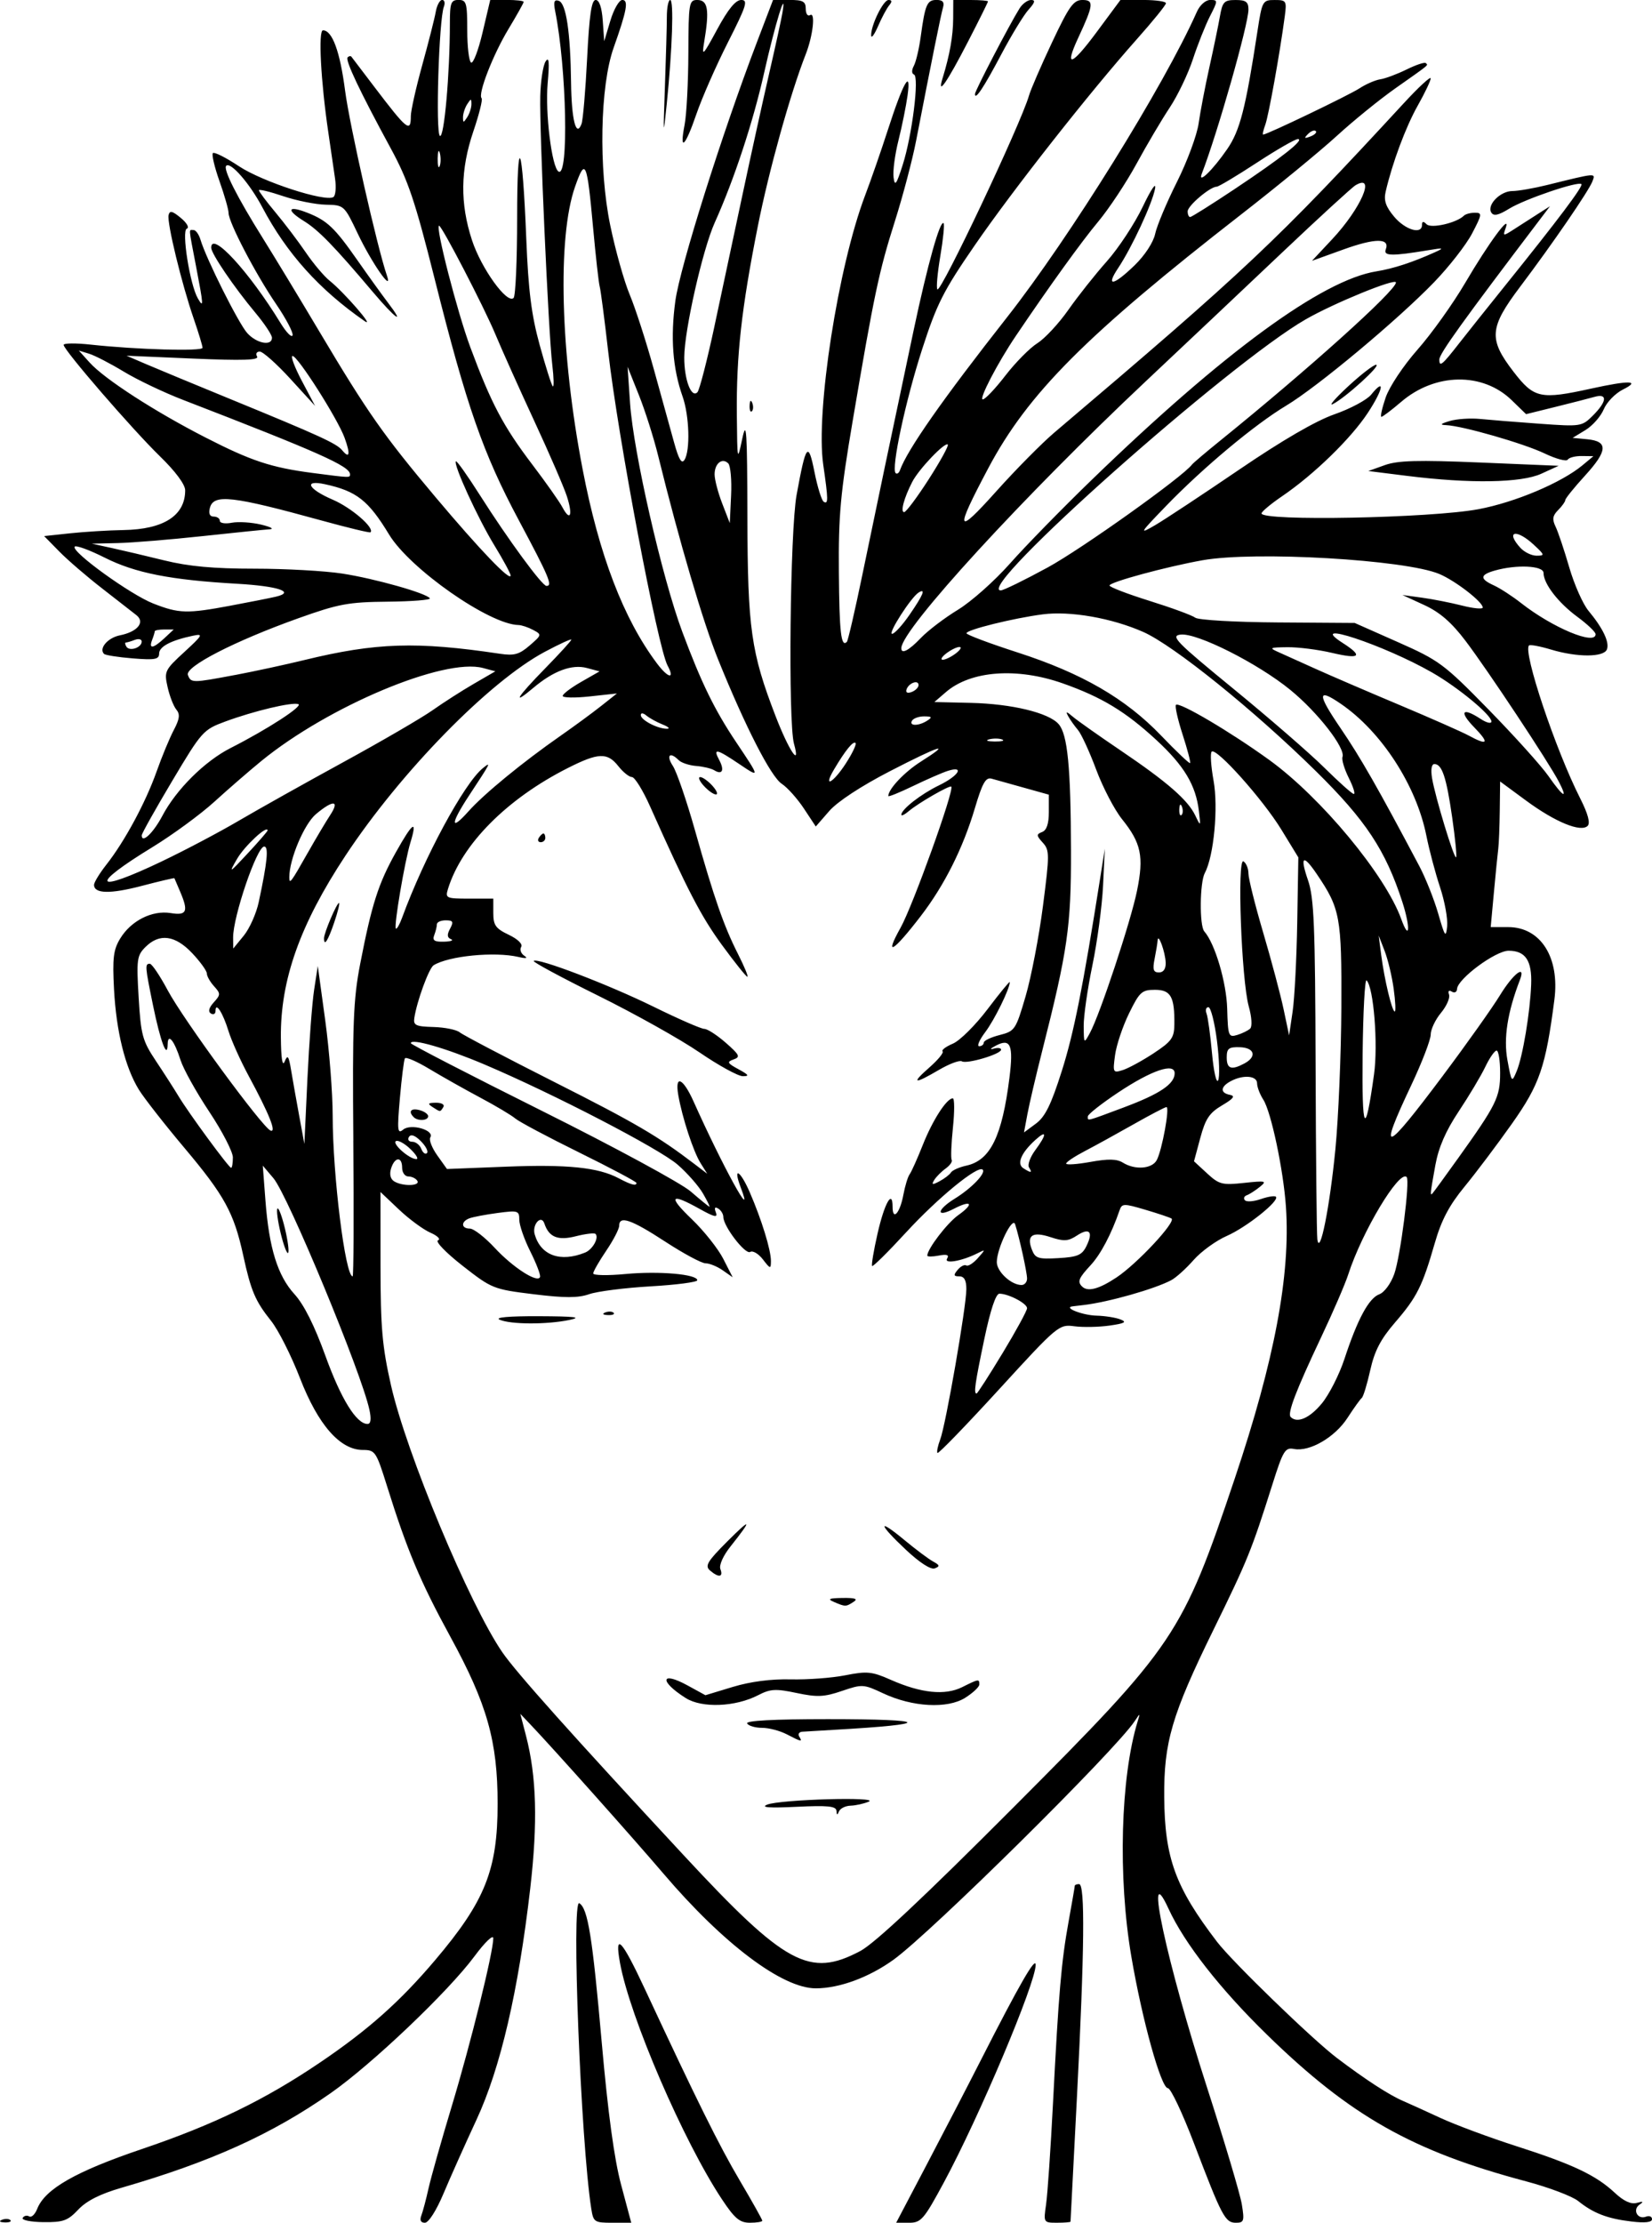 <?xml version="1.0" encoding="UTF-8" standalone="no"?>
<!-- Created with Inkscape (http://www.inkscape.org/) -->

<svg
   width="100.715mm"
   height="135.467mm"
   viewBox="0 0 100.715 135.467"
   version="1.1"
   id="svg945"
   xml:space="preserve"
   inkscape:version="1.2 (dc2aedaf03, 2022-05-15)"
   sodipodi:docname="Spiked hair.svg"
   xmlns:inkscape="http://www.inkscape.org/namespaces/inkscape"
   xmlns:sodipodi="http://sodipodi.sourceforge.net/DTD/sodipodi-0.dtd"
   xmlns="http://www.w3.org/2000/svg"
   xmlns:svg="http://www.w3.org/2000/svg"
   xmlns:rdf="http://www.w3.org/1999/02/22-rdf-syntax-ns#"
   xmlns:cc="http://creativecommons.org/ns#"
   xmlns:dc="http://purl.org/dc/elements/1.1/"><title
     id="title967">Spiked hair</title><sodipodi:namedview
     id="namedview947"
     pagecolor="#ffffff"
     bordercolor="#666666"
     borderopacity="1.0"
     inkscape:showpageshadow="2"
     inkscape:pageopacity="0.0"
     inkscape:pagecheckerboard="0"
     inkscape:deskcolor="#d1d1d1"
     inkscape:document-units="mm"
     showgrid="false"
     inkscape:zoom="0.58885382"
     inkscape:cx="236.9009"
     inkscape:cy="371.90894"
     inkscape:window-width="1536"
     inkscape:window-height="793"
     inkscape:window-x="-8"
     inkscape:window-y="-8"
     inkscape:window-maximized="1"
     inkscape:current-layer="layer1" /><defs
     id="defs942" /><g
     inkscape:label="Lager 1"
     inkscape:groupmode="layer"
     id="layer1"
     transform="translate(-42.485,-50.438)"><path
       style="fill:#000000;stroke-width:0.265"
       d="m 42.609,185.724 c 0.191,-0.076 0.419,-0.067 0.507,0.021 0.088,0.088 -0.068,0.15 -0.347,0.139 -0.308,-0.013 -0.371,-0.075 -0.16,-0.16 z m 1.26,-0.116 c 0.082,-0.133 0.26,-0.173 0.396,-0.089 0.136,0.084 0.355,-0.123 0.487,-0.459 0.475,-1.211 2.343,-2.278 6.374,-3.644 4.4,-1.49 7.52,-3.007 10.893,-5.293 2.933,-1.988 4.855,-3.699 6.997,-6.227 3.044,-3.593 3.807,-5.5 3.807,-9.524 0,-3.815 -0.641,-6.08 -2.878,-10.175 -1.839,-3.365 -2.64,-5.269 -3.871,-9.207 -0.653,-2.087 -0.717,-2.183 -1.464,-2.183 -1.393,0 -2.734,-1.531 -3.838,-4.381 -0.531,-1.37 -1.323,-2.939 -1.761,-3.487 -0.966,-1.209 -1.227,-1.822 -1.702,-4.008 -0.559,-2.569 -1.14,-3.632 -3.566,-6.515 -1.226,-1.456 -2.483,-3.064 -2.795,-3.572 -0.836,-1.363 -1.375,-3.541 -1.512,-6.111 -0.101,-1.905 -0.04,-2.41 0.377,-3.096 0.661,-1.087 1.946,-1.734 3.076,-1.551 0.992,0.161 1.1,-0.092 0.567,-1.332 -0.175,-0.407 -0.327,-0.763 -0.338,-0.791 -0.011,-0.028 -0.903,0.181 -1.983,0.464 -1.926,0.506 -2.917,0.485 -2.917,-0.062 0,-0.151 0.341,-0.709 0.758,-1.239 1.11,-1.411 2.386,-3.777 3.054,-5.662 0.322,-0.909 0.794,-2.048 1.049,-2.531 0.358,-0.679 0.394,-0.963 0.156,-1.249 -0.169,-0.204 -0.409,-0.819 -0.532,-1.368 -0.216,-0.959 -0.177,-1.042 1.018,-2.14 1.13,-1.039 1.178,-1.129 0.527,-0.993 -1.341,0.282 -2.062,0.662 -2.062,1.086 0,0.357 -0.256,0.404 -1.607,0.295 -0.884,-0.071 -1.673,-0.194 -1.752,-0.274 -0.331,-0.331 0.227,-0.983 0.967,-1.131 1.074,-0.215 1.551,-0.796 1.009,-1.228 -0.222,-0.177 -1.163,-0.91 -2.09,-1.629 -0.927,-0.718 -2.102,-1.73 -2.611,-2.249 l -0.926,-0.943 1.587,-0.17 c 0.873,-0.093 2.338,-0.183 3.254,-0.198 2.451,-0.042 3.757,-0.884 3.757,-2.422 0,-0.353 -0.592,-1.152 -1.534,-2.068 -1.695,-1.649 -5.875,-6.483 -5.875,-6.794 0,-0.109 0.744,-0.116 1.654,-0.017 2.811,0.306 6.813,0.42 6.813,0.193 0,-0.118 -0.243,-0.918 -0.539,-1.778 -0.734,-2.127 -1.636,-5.842 -1.531,-6.305 0.068,-0.298 0.225,-0.263 0.747,0.17 0.372,0.308 0.531,0.594 0.364,0.653 -0.333,0.118 0.19,3.419 0.673,4.25 0.361,0.62 0.352,0.457 -0.111,-1.961 -0.47,-2.455 -0.453,-2.206 -0.15,-2.206 0.136,0 0.327,0.268 0.424,0.595 0.347,1.165 2.321,5.103 2.851,5.689 0.572,0.632 1.505,0.807 1.505,0.282 0,-0.173 -0.454,-0.857 -1.009,-1.521 -1.31,-1.569 -2.696,-3.608 -2.696,-3.967 0,-1.054 2.305,1.45 4.228,4.592 0.35,0.571 0.679,0.908 0.733,0.747 0.053,-0.16 -0.401,-1.021 -1.009,-1.912 -1.254,-1.837 -2.891,-4.976 -2.893,-5.545 -5.29e-4,-0.209 -0.25,-1.081 -0.554,-1.938 -0.304,-0.857 -0.485,-1.627 -0.401,-1.711 0.084,-0.084 0.802,0.279 1.596,0.806 1.411,0.937 5.245,2.186 5.75,1.874 0.133,-0.082 0.179,-0.586 0.102,-1.12 -0.077,-0.534 -0.262,-1.804 -0.412,-2.823 -0.459,-3.115 -0.622,-6.218 -0.326,-6.218 0.566,0 1.038,1.285 1.348,3.67 0.273,2.102 1.963,9.573 2.552,11.279 0.382,1.108 -0.933,-0.782 -1.773,-2.547 -0.83,-1.746 -0.839,-1.753 -1.957,-1.776 -0.618,-0.012 -1.787,-0.247 -2.599,-0.521 -0.812,-0.274 -1.476,-0.435 -1.476,-0.358 0,0.077 0.454,0.684 1.009,1.348 0.555,0.664 1.388,1.764 1.851,2.444 0.463,0.68 1.116,1.454 1.45,1.72 0.869,0.691 2.814,2.933 2.136,2.463 -2.765,-1.918 -4.751,-4.126 -6.235,-6.932 -0.769,-1.454 -1.94,-2.8 -2.205,-2.534 -0.201,0.201 0.66,1.902 2.251,4.443 0.683,1.091 2.235,3.651 3.447,5.689 2.922,4.909 3.906,6.311 7.066,10.065 2.7,3.209 4.576,5.165 4.576,4.772 0,-0.119 -0.446,-0.946 -0.992,-1.838 -1.006,-1.645 -2.518,-4.947 -2.344,-5.121 0.052,-0.052 0.717,0.885 1.477,2.083 1.694,2.668 3.774,5.504 4.042,5.511 0.397,0.011 0.164,-0.543 -1.685,-4.004 -2.183,-4.085 -3.177,-6.935 -5.131,-14.714 -1.188,-4.731 -1.613,-5.994 -2.669,-7.937 -1.896,-3.489 -2.799,-5.395 -2.635,-5.559 0.081,-0.081 0.185,-0.098 0.232,-0.037 0.046,0.061 0.671,0.883 1.389,1.827 2.015,2.651 2.231,2.823 2.232,1.789 2.65e-4,-0.327 0.314,-1.726 0.696,-3.109 0.382,-1.382 0.753,-2.841 0.823,-3.241 0.07,-0.4 0.246,-0.728 0.391,-0.728 0.145,0 0.192,0.185 0.105,0.41 -0.303,0.79 -0.516,7.706 -0.242,7.876 0.259,0.16 0.608,-3.784 0.608,-6.872 0,-1.238 0.066,-1.414 0.529,-1.414 0.478,0 0.529,0.176 0.529,1.836 0,1.01 0.105,1.902 0.234,1.981 0.129,0.08 0.444,-0.747 0.701,-1.836 l 0.467,-1.981 h 1.019 c 0.56,0 1.019,0.054 1.019,0.119 0,0.065 -0.417,0.81 -0.926,1.654 -0.949,1.573 -1.881,3.975 -1.638,4.219 0.075,0.075 -0.151,0.981 -0.502,2.014 -0.795,2.336 -0.82,4.395 -0.083,6.641 0.565,1.722 2.143,3.91 2.535,3.517 0.119,-0.119 0.216,-2.296 0.216,-4.837 0,-5.422 0.32,-4.718 0.557,1.226 0.126,3.166 0.313,4.644 0.818,6.482 0.36,1.31 0.719,2.441 0.797,2.514 0.079,0.073 0.065,-0.523 -0.031,-1.323 -0.233,-1.953 -0.784,-14.256 -0.732,-16.357 0.023,-0.92 0.169,-1.873 0.324,-2.117 0.209,-0.328 0.243,0.022 0.127,1.344 -0.157,1.797 0.253,5.109 0.663,5.363 0.632,0.391 0.495,-6.278 -0.201,-9.756 -0.118,-0.588 -0.066,-0.743 0.216,-0.649 0.448,0.148 0.711,1.899 0.749,4.975 0.027,2.269 0.309,3.387 0.637,2.531 0.089,-0.233 0.243,-2.029 0.342,-3.991 0.133,-2.648 0.267,-3.567 0.521,-3.567 0.219,0 0.374,0.451 0.432,1.257 l 0.089,1.257 0.377,-1.257 c 0.207,-0.691 0.533,-1.257 0.724,-1.257 0.397,0 0.285,0.624 -0.526,2.91 -0.828,2.335 -0.925,7.35 -0.208,10.82 0.312,1.513 0.847,3.418 1.189,4.233 0.342,0.816 1,2.852 1.464,4.526 0.464,1.673 1.021,3.689 1.239,4.479 0.289,1.046 0.462,1.334 0.636,1.058 0.359,-0.568 0.295,-2.689 -0.116,-3.856 -0.605,-1.715 -0.747,-3.597 -0.441,-5.834 0.282,-2.063 2.85,-10.204 4.967,-15.749 l 0.988,-2.588 h 0.997 c 0.83,0 0.997,0.091 0.997,0.545 0,0.302 0.12,0.471 0.269,0.378 0.335,-0.207 0.168,1.27 -0.269,2.384 -0.941,2.398 -2.247,7.084 -2.923,10.488 -0.993,4.996 -1.313,7.872 -1.279,11.473 0.027,2.864 0.032,2.888 0.329,1.484 0.258,-1.223 0.303,-0.545 0.315,4.763 0.015,6.805 0.22,8.246 1.719,12.135 0.804,2.086 1.543,3.194 1.122,1.683 -0.363,-1.302 -0.241,-12.98 0.159,-15.17 0.568,-3.115 0.711,-3.296 1.092,-1.383 0.182,0.913 0.434,1.724 0.56,1.802 0.285,0.176 0.281,-0.117 -0.029,-2.262 -0.468,-3.24 0.905,-12.067 2.554,-16.41 0.36,-0.948 0.983,-2.74 1.384,-3.984 0.943,-2.92 1.437,-3.784 1.203,-2.105 -0.091,0.655 -0.341,1.888 -0.555,2.741 -0.214,0.853 -0.348,1.865 -0.298,2.249 0.076,0.578 0.172,0.448 0.557,-0.757 0.576,-1.8 1.023,-5.39 0.686,-5.511 -0.144,-0.052 -0.147,-0.267 -0.006,-0.529 0.13,-0.243 0.318,-1.037 0.417,-1.765 0.27,-1.977 0.387,-2.249 0.966,-2.249 0.379,0 0.491,0.131 0.394,0.463 -0.127,0.434 -0.688,3.215 -1.643,8.136 -0.226,1.164 -0.808,3.367 -1.293,4.895 -0.966,3.04 -1.269,4.473 -2.572,12.171 -0.747,4.41 -0.869,5.747 -0.841,9.205 0.029,3.689 0.135,4.606 0.488,4.252 0.069,-0.069 0.493,-1.904 0.943,-4.079 0.859,-4.154 1.775,-8.52 3.141,-14.971 0.836,-3.949 1.601,-6.677 1.813,-6.465 0.065,0.065 -0.025,0.967 -0.2,2.005 -0.175,1.038 -0.256,1.949 -0.179,2.026 0.219,0.219 5.094,-10.093 5.587,-11.815 0.104,-0.364 0.736,-1.822 1.405,-3.241 1.04,-2.206 1.308,-2.58 1.85,-2.58 0.716,0 0.683,0.291 -0.255,2.306 -0.869,1.866 -0.416,1.728 1.118,-0.342 l 1.455,-1.964 1.389,-5.52e-4 c 0.764,-3.04e-4 1.388,0.089 1.387,0.198 -10e-4,0.109 -0.795,1.09 -1.765,2.18 -2.876,3.233 -7.548,9.171 -9.89,12.571 -1.915,2.779 -2.315,3.57 -3.213,6.348 -1.015,3.14 -1.899,7.279 -1.611,7.54 0.082,0.074 0.199,-0.002 0.259,-0.17 0.453,-1.261 2.6,-4.327 6.549,-9.352 3.797,-4.832 9.562,-14.107 11.552,-18.587 0.185,-0.417 0.533,-0.728 0.815,-0.728 0.477,0 0.477,0.03 -0.015,0.994 -0.279,0.547 -0.747,1.725 -1.04,2.618 -0.293,0.893 -0.931,2.223 -1.417,2.954 -0.486,0.731 -1.394,2.268 -2.018,3.415 -0.624,1.147 -1.675,2.734 -2.336,3.527 -1.032,1.237 -2.954,3.903 -5.024,6.968 -1.103,1.633 -2.267,3.867 -2.014,3.867 0.142,0 0.762,-0.653 1.378,-1.452 0.616,-0.799 1.494,-1.686 1.95,-1.973 0.457,-0.287 1.306,-1.201 1.889,-2.032 0.582,-0.831 1.639,-2.164 2.349,-2.962 0.71,-0.798 1.695,-2.296 2.189,-3.329 0.517,-1.081 0.833,-1.541 0.745,-1.084 -0.178,0.922 -1.417,3.584 -2.248,4.829 -0.78,1.168 -0.287,1.083 1.007,-0.172 0.624,-0.606 1.141,-1.398 1.251,-1.918 0.103,-0.487 0.7,-1.909 1.327,-3.159 0.627,-1.25 1.222,-2.857 1.323,-3.572 0.101,-0.715 0.396,-2.252 0.654,-3.416 0.259,-1.164 0.549,-2.563 0.644,-3.109 0.155,-0.883 0.26,-0.992 0.956,-0.992 0.63,0 0.782,0.113 0.782,0.585 0,0.899 -1.876,7.498 -2.843,9.999 -0.265,0.684 0.67,-0.22 1.551,-1.501 0.775,-1.126 1.12,-2.471 1.839,-7.165 0.286,-1.863 0.316,-1.918 1.047,-1.918 0.717,0 0.747,0.047 0.621,0.992 -0.302,2.268 -0.984,6.06 -1.189,6.615 -0.121,0.327 -0.179,0.595 -0.128,0.595 0.232,0 5.236,-2.402 5.873,-2.819 0.392,-0.257 0.964,-0.505 1.27,-0.551 0.306,-0.046 1.026,-0.315 1.601,-0.598 0.574,-0.283 1.1,-0.459 1.169,-0.39 0.149,0.149 0.307,0.018 -1.851,1.537 -0.965,0.68 -2.573,1.985 -3.572,2.9 -0.999,0.915 -3.603,3.054 -5.786,4.752 -9.517,7.403 -13.048,10.945 -15.474,15.522 -2.054,3.874 -1.961,4.132 0.498,1.389 1.192,-1.33 2.787,-2.943 3.545,-3.585 11.679,-9.904 13.521,-11.639 21.299,-20.068 0.903,-0.979 1.642,-1.661 1.642,-1.517 0,0.144 -0.357,0.894 -0.793,1.667 -0.729,1.292 -1.553,3.504 -1.955,5.247 -0.122,0.53 0.009,0.911 0.522,1.521 0.68,0.808 1.696,1.105 1.696,0.496 0,-0.224 0.083,-0.235 0.281,-0.037 0.275,0.275 1.832,-0.083 2.272,-0.523 0.1,-0.1 0.402,-0.181 0.671,-0.181 0.453,0 0.44,0.094 -0.167,1.257 -0.361,0.691 -1.405,2.031 -2.32,2.978 -2.227,2.304 -7.118,6.384 -9.021,7.524 -1.916,1.149 -5.071,3.784 -7.327,6.12 -1.62,1.678 -1.659,1.745 -0.661,1.164 0.582,-0.34 2.886,-1.862 5.12,-3.382 2.633,-1.793 4.68,-2.981 5.821,-3.379 0.968,-0.338 1.97,-0.875 2.229,-1.193 0.879,-1.084 0.738,-0.319 -0.205,1.113 -1.034,1.569 -3.282,3.754 -5.219,5.073 -0.687,0.468 -1.253,0.94 -1.257,1.049 -0.017,0.489 10.309,0.29 13.222,-0.255 2.236,-0.419 5.066,-1.614 6.35,-2.682 l 0.661,-0.55 -0.712,-0.009 c -0.392,-0.005 -0.776,0.094 -0.854,0.22 -0.078,0.126 -0.711,-0.043 -1.407,-0.376 -1.283,-0.614 -5.01,-1.686 -6.007,-1.727 -0.406,-0.017 -0.348,-0.082 0.226,-0.253 0.424,-0.127 1.258,-0.182 1.852,-0.123 0.594,0.059 2.23,0.191 3.634,0.291 2.508,0.18 2.566,0.171 3.241,-0.504 0.859,-0.859 0.9,-1.363 0.092,-1.133 -0.327,0.093 -1.399,0.368 -2.382,0.611 l -1.787,0.442 -0.881,-0.854 c -1.768,-1.714 -4.662,-1.67 -6.732,0.102 -0.588,0.503 -1.131,0.914 -1.209,0.914 -0.077,0 0.04,-0.528 0.259,-1.173 0.225,-0.659 1.077,-1.94 1.947,-2.926 0.851,-0.964 2.158,-2.793 2.904,-4.064 1.43,-2.437 2.801,-4.296 2.469,-3.348 -0.184,0.524 -0.179,0.524 0.596,0.023 0.43,-0.278 1.078,-0.695 1.442,-0.925 l 0.661,-0.42 -0.528,0.696 c -4.794,6.314 -6.217,8.293 -6.217,8.645 0,0.486 0.172,0.343 1.243,-1.034 0.408,-0.524 1.642,-2.072 2.743,-3.44 3.263,-4.053 4.798,-6.094 4.676,-6.216 -0.195,-0.195 -3.453,0.912 -4.401,1.496 -0.661,0.407 -0.95,0.469 -1.094,0.236 -0.284,-0.46 0.55,-1.31 1.285,-1.31 0.347,0 1.303,-0.166 2.124,-0.369 3.018,-0.746 2.951,-0.741 2.76,-0.229 -0.217,0.58 -2.418,3.789 -4.401,6.418 -1.896,2.514 -1.949,3.201 -0.405,5.202 1.245,1.614 1.635,1.698 4.73,1.017 2.333,-0.513 3.037,-0.492 1.933,0.058 -0.465,0.231 -0.991,0.774 -1.17,1.205 -0.179,0.431 -0.679,0.999 -1.111,1.263 l -0.786,0.478 0.896,0.086 c 1.281,0.123 1.244,0.699 -0.143,2.218 -0.657,0.719 -1.197,1.389 -1.2,1.487 -0.003,0.099 -0.201,0.374 -0.438,0.612 -0.338,0.338 -0.371,0.56 -0.153,1.011 0.154,0.318 0.528,1.434 0.832,2.479 0.304,1.045 0.831,2.236 1.172,2.646 0.882,1.06 1.291,1.918 1.124,2.353 -0.187,0.487 -1.811,0.491 -3.412,0.009 -0.67,-0.202 -1.272,-0.313 -1.338,-0.248 -0.383,0.383 1.616,6.351 3.126,9.33 0.467,0.923 0.622,1.493 0.45,1.664 -0.411,0.411 -1.971,-0.227 -3.747,-1.535 l -1.59,-1.17 -0.022,1.785 c -0.012,0.982 -0.053,2.024 -0.091,2.315 -0.038,0.291 -0.157,1.484 -0.265,2.652 l -0.196,2.123 h 1.066 c 1.978,0 3.151,1.845 2.816,4.429 -0.529,4.086 -0.897,5.16 -2.581,7.544 -0.895,1.267 -2.199,2.998 -2.896,3.846 -0.938,1.142 -1.41,2.037 -1.814,3.44 -0.759,2.635 -1.086,3.288 -2.421,4.835 -0.881,1.021 -1.252,1.733 -1.514,2.91 -0.191,0.857 -0.423,1.618 -0.516,1.691 -0.093,0.073 -0.485,0.62 -0.871,1.215 -0.766,1.183 -2.304,2.078 -3.257,1.896 -0.547,-0.105 -0.666,0.09 -1.32,2.157 -1.282,4.052 -1.502,4.595 -3.606,8.887 -2.527,5.156 -3.018,6.829 -2.99,10.186 0.031,3.71 0.678,5.479 3.222,8.808 0.93,1.217 5.811,5.946 7.306,7.077 1.757,1.33 3.192,2.262 4.048,2.627 0.319,0.136 1.331,0.595 2.249,1.021 0.918,0.425 3.01,1.203 4.648,1.728 3.439,1.103 4.853,1.772 5.995,2.84 0.548,0.512 0.989,0.714 1.345,0.616 0.391,-0.108 0.434,-0.08 0.165,0.106 -0.449,0.311 -0.119,0.931 0.391,0.735 0.204,-0.078 0.37,-0.01 0.37,0.151 0,0.194 -0.424,0.243 -1.257,0.143 -1.463,-0.174 -2.32,-0.504 -3.241,-1.246 -0.364,-0.293 -1.793,-0.834 -3.175,-1.201 -6.933,-1.841 -10.722,-3.984 -15.798,-8.936 -2.865,-2.795 -5.034,-5.568 -6.005,-7.679 -1.535,-3.335 -0.105,3.301 2.346,10.89 1.066,3.299 2.021,6.505 2.122,7.124 0.166,1.019 0.132,1.124 -0.362,1.124 -0.654,0 -0.851,-0.374 -2.549,-4.829 -0.707,-1.855 -1.425,-3.373 -1.596,-3.373 -0.415,0 -1.57,-4.158 -2.23,-8.03 -0.824,-4.834 -0.659,-10.909 0.387,-14.327 0.16,-0.521 0.157,-0.521 -0.181,-0.012 -1.19,1.791 -12.417,12.892 -14.705,14.541 -1.5,1.08 -3.302,1.743 -4.739,1.743 -2.037,0 -5.626,-2.7 -9.275,-6.979 -1.903,-2.231 -6.77,-7.685 -8.141,-9.124 l -0.595,-0.624 0.346,1.333 c 0.645,2.488 0.723,5.281 0.258,9.308 -0.721,6.245 -1.812,10.94 -3.274,14.089 -0.693,1.492 -1.598,3.516 -2.011,4.498 -0.439,1.044 -0.912,1.786 -1.138,1.786 -0.251,0 -0.327,-0.154 -0.216,-0.442 0.093,-0.243 0.291,-0.987 0.439,-1.654 0.148,-0.666 0.79,-2.938 1.427,-5.048 1.154,-3.824 2.52,-9.351 2.52,-10.196 0,-0.248 -0.511,0.242 -1.151,1.105 -1.606,2.163 -6.243,6.572 -8.77,8.34 -3.583,2.506 -7.311,4.191 -12.745,5.762 -1.299,0.376 -2.129,0.795 -2.635,1.33 -0.643,0.681 -0.919,0.78 -2.137,0.765 -0.772,-0.009 -1.332,-0.125 -1.249,-0.258 z m 51.066,-16.265 c 0.879,-0.467 3.869,-3.272 9.38,-8.797 9.845,-9.871 10.24,-10.459 13.454,-20.017 2.42,-7.199 3.396,-12.38 3.114,-16.536 -0.152,-2.242 -0.903,-5.795 -1.382,-6.539 -0.208,-0.322 -0.377,-0.769 -0.377,-0.992 0,-0.469 -0.846,-0.539 -1.605,-0.132 -0.636,0.34 -0.659,0.717 -0.052,0.834 0.343,0.066 0.222,0.229 -0.481,0.643 -0.768,0.453 -1.011,0.816 -1.324,1.981 l -0.384,1.426 0.799,0.737 c 0.731,0.675 0.921,0.724 2.254,0.58 1.332,-0.143 1.413,-0.122 0.955,0.246 -0.275,0.221 -0.632,0.45 -0.794,0.508 -0.161,0.058 -0.21,0.195 -0.108,0.305 0.102,0.11 0.538,0.076 0.97,-0.074 0.432,-0.15 0.844,-0.214 0.917,-0.142 0.241,0.241 -1.789,1.861 -2.997,2.39 -0.655,0.287 -1.564,0.947 -2.02,1.466 -0.456,0.519 -1.067,1.072 -1.358,1.227 -1.005,0.538 -3.843,1.343 -5.354,1.518 -0.218,0.025 -0.516,0.061 -0.661,0.078 -0.608,0.074 0.604,0.547 1.455,0.568 0.509,0.013 1.164,0.115 1.454,0.229 0.416,0.162 0.275,0.242 -0.661,0.376 -0.654,0.093 -1.62,0.112 -2.145,0.042 -0.94,-0.125 -1.014,-0.064 -4.596,3.851 -2.003,2.188 -3.689,3.93 -3.748,3.871 -0.059,-0.059 0.016,-0.432 0.167,-0.829 0.34,-0.895 1.592,-8.096 1.592,-9.157 0,-0.541 -0.131,-0.778 -0.429,-0.778 -0.35,0 -0.369,-0.073 -0.102,-0.394 0.18,-0.217 0.417,-0.339 0.526,-0.271 0.11,0.068 0.424,-0.13 0.698,-0.438 0.49,-0.552 0.49,-0.557 -0.031,-0.295 -0.939,0.473 -2.051,0.662 -1.835,0.312 0.137,-0.222 -0.011,-0.274 -0.507,-0.18 -0.385,0.074 -0.701,0.075 -0.701,0.003 0,-0.403 1.209,-1.984 1.886,-2.466 0.99,-0.705 0.817,-0.949 -0.274,-0.385 -1.097,0.567 -1.049,0.066 0.059,-0.619 1.029,-0.636 1.917,-1.558 1.705,-1.77 -0.287,-0.287 -2.734,1.717 -4.678,3.833 -1.08,1.176 -2.008,2.093 -2.061,2.04 -0.054,-0.054 0.095,-0.945 0.331,-1.98 0.42,-1.849 0.916,-2.727 0.916,-1.624 0,0.876 0.449,0.38 0.655,-0.725 0.102,-0.547 0.275,-1.114 0.384,-1.26 0.109,-0.146 0.47,-0.952 0.804,-1.793 0.599,-1.51 1.454,-2.837 1.829,-2.837 0.106,0 0.109,0.804 0.007,1.786 -0.102,0.982 -0.136,1.867 -0.075,1.966 0.061,0.099 -0.107,0.337 -0.373,0.529 -0.266,0.192 -0.58,0.51 -0.698,0.706 -0.172,0.287 -0.108,0.3 0.332,0.065 0.301,-0.161 0.614,-0.402 0.696,-0.535 0.083,-0.134 0.504,-0.321 0.938,-0.416 1.462,-0.321 2.178,-1.782 2.626,-5.358 0.25,-1.998 0.069,-2.426 -0.831,-1.954 -0.332,0.174 -0.396,0.258 -0.141,0.185 0.255,-0.073 0.463,-0.046 0.463,0.06 0,0.271 -2.096,0.894 -2.393,0.71 -0.135,-0.083 -0.764,0.152 -1.397,0.523 -1.536,0.9 -1.721,0.851 -0.576,-0.154 0.519,-0.456 0.879,-0.894 0.799,-0.975 -0.08,-0.08 0.201,-0.291 0.625,-0.47 0.424,-0.178 1.379,-1.127 2.121,-2.108 0.743,-0.981 1.35,-1.721 1.35,-1.644 0,0.404 -0.93,2.299 -1.495,3.048 -0.357,0.473 -0.524,0.86 -0.371,0.86 0.153,0 0.278,-0.098 0.278,-0.218 0,-0.12 0.435,-0.328 0.966,-0.463 0.932,-0.237 0.987,-0.319 1.586,-2.362 0.341,-1.164 0.817,-3.636 1.057,-5.493 0.408,-3.161 0.408,-3.408 -0.01,-3.87 -0.396,-0.437 -0.4,-0.511 -0.038,-0.65 0.274,-0.105 0.408,-0.505 0.408,-1.216 v -1.059 l -1.521,-0.425 c -0.837,-0.234 -1.723,-0.481 -1.969,-0.55 -0.359,-0.1 -0.563,0.261 -1.022,1.807 -0.726,2.441 -1.859,4.697 -3.302,6.574 -1.695,2.204 -2.24,2.516 -1.224,0.7 0.747,-1.336 3.282,-8.384 3.091,-8.595 -0.094,-0.104 -2.005,0.995 -2.584,1.486 -0.255,0.216 -0.463,0.319 -0.463,0.229 0,-0.329 1.191,-1.259 2.3,-1.796 1.193,-0.577 1.581,-1.208 0.544,-0.883 -0.327,0.103 -1.28,0.517 -2.117,0.921 -0.837,0.404 -1.521,0.681 -1.521,0.616 0,-0.424 0.989,-1.47 1.988,-2.101 1.954,-1.235 1.178,-0.995 -1.878,0.581 -1.766,0.911 -3.208,1.857 -3.71,2.433 l -0.821,0.943 -0.726,-1.098 c -0.4,-0.604 -1.006,-1.281 -1.347,-1.504 -0.663,-0.435 -2.215,-3.462 -3.873,-7.557 -0.924,-2.281 -2.378,-7.22 -3.663,-12.435 -0.269,-1.091 -0.798,-2.758 -1.177,-3.704 l -0.688,-1.72 0.153,2.236 c 0.204,2.973 1.951,10.618 3.18,13.909 1.167,3.126 1.969,4.767 3.292,6.742 1.458,2.174 1.459,2.184 0.187,1.326 -1.395,-0.941 -1.621,-0.986 -1.224,-0.245 0.333,0.622 0.186,0.925 -0.303,0.623 -0.179,-0.111 -0.674,-0.229 -1.1,-0.262 -0.426,-0.034 -0.906,-0.193 -1.068,-0.354 -0.54,-0.54 -0.783,-0.301 -0.356,0.351 0.232,0.354 0.836,2.11 1.342,3.903 1.177,4.168 1.762,5.847 2.631,7.564 0.385,0.761 0.642,1.383 0.57,1.383 -0.072,0 -0.763,-0.863 -1.536,-1.918 -1.283,-1.752 -2.114,-3.351 -4.397,-8.467 -0.438,-0.982 -0.935,-1.786 -1.104,-1.786 -0.169,0 -0.541,-0.298 -0.827,-0.661 -0.67,-0.852 -1.215,-0.833 -3.071,0.104 -3.725,1.88 -6.479,4.655 -7.317,7.371 -0.175,0.568 -0.116,0.595 1.289,0.595 h 1.473 v 0.877 c 0,0.744 0.142,0.945 0.94,1.325 0.553,0.264 0.866,0.568 0.76,0.74 -0.099,0.16 -0.016,0.401 0.184,0.535 0.243,0.162 0.127,0.188 -0.351,0.077 -1.456,-0.338 -4.248,-0.064 -5.171,0.506 -0.284,0.176 -1.018,2.176 -1.176,3.208 -0.07,0.453 0.084,0.526 1.169,0.556 0.687,0.019 1.407,0.166 1.6,0.326 0.193,0.16 2.787,1.521 5.764,3.025 4.952,2.5 6.337,3.311 8.558,5.008 l 0.767,0.586 -0.406,-0.646 c -0.441,-0.701 -1.122,-2.778 -1.361,-4.152 -0.221,-1.268 0.286,-1.053 0.935,0.397 1.764,3.941 3.771,7.594 2.87,5.226 -0.492,-1.294 -0.034,-1.049 0.549,0.293 0.725,1.669 1.299,3.533 1.295,4.205 -0.003,0.492 -0.037,0.485 -0.49,-0.104 -0.268,-0.348 -0.616,-0.554 -0.774,-0.456 -0.297,0.183 -1.638,-1.562 -1.638,-2.131 0,-0.176 -0.139,-0.406 -0.31,-0.511 -0.206,-0.128 -0.255,-0.049 -0.145,0.236 0.128,0.335 -0.088,0.287 -0.998,-0.221 -1.781,-0.994 -1.94,-0.778 -0.466,0.635 0.736,0.706 1.597,1.791 1.914,2.41 l 0.575,1.127 -0.608,-0.426 c -0.335,-0.234 -0.805,-0.426 -1.045,-0.426 -0.24,0 -1.348,-0.595 -2.463,-1.323 -2.066,-1.348 -2.804,-1.603 -2.804,-0.966 0,0.196 -0.355,0.881 -0.789,1.521 -0.434,0.64 -0.791,1.264 -0.794,1.385 -0.003,0.122 0.886,0.138 1.975,0.035 2.037,-0.191 4.37,0.013 4.37,0.381 0,0.114 -1.28,0.281 -2.844,0.371 -1.564,0.09 -3.247,0.304 -3.739,0.475 -0.685,0.239 -1.482,0.24 -3.399,0.005 -2.45,-0.301 -2.544,-0.339 -4.33,-1.736 -1.012,-0.792 -1.678,-1.482 -1.496,-1.548 0.181,-0.066 -0.027,-0.276 -0.464,-0.467 -0.437,-0.191 -1.3,-0.827 -1.918,-1.413 l -1.124,-1.065 0.002,4.487 c 0.002,3.78 0.103,4.929 0.639,7.295 0.94,4.145 4.775,13.336 6.787,16.269 0.835,1.218 4.254,5.042 11.064,12.378 6.2,6.68 7.667,7.473 10.765,5.826 z m -1.455,-8.54 c -0.017,-0.289 -0.515,-0.339 -2.432,-0.248 -1.674,0.08 -2.22,0.039 -1.786,-0.134 0.79,-0.316 6.919,-0.493 6.181,-0.179 -0.291,0.124 -0.787,0.234 -1.102,0.244 -0.315,0.01 -0.633,0.167 -0.707,0.349 -0.099,0.244 -0.139,0.236 -0.154,-0.032 z m -3.028,-4.666 c -0.417,-0.217 -1.094,-0.395 -1.506,-0.395 -0.411,0 -0.821,-0.119 -0.911,-0.265 -0.107,-0.173 1.599,-0.265 4.923,-0.265 6.309,0 6.483,0.308 0.368,0.651 -0.873,0.049 -1.743,0.101 -1.934,0.116 -0.19,0.015 -0.273,0.146 -0.183,0.291 0.215,0.348 0.14,0.335 -0.758,-0.134 z m -6.159,-2.209 c -1.633,-1.03 -1.539,-1.673 0.112,-0.769 l 1.086,0.595 1.669,-0.506 c 1.07,-0.324 2.333,-0.489 3.521,-0.46 1.019,0.025 2.52,-0.086 3.337,-0.248 1.329,-0.263 1.621,-0.234 2.777,0.277 1.845,0.816 3.306,0.965 4.351,0.444 1.013,-0.505 1.044,-0.51 1.044,-0.161 0,0.148 -0.387,0.512 -0.86,0.81 -1.087,0.685 -3.216,0.569 -5.008,-0.273 -1.189,-0.559 -1.273,-0.564 -2.51,-0.142 -1.084,0.369 -1.506,0.388 -2.761,0.123 -1.28,-0.27 -1.598,-0.252 -2.345,0.134 -1.388,0.718 -3.425,0.799 -4.413,0.176 z m 9.033,-5.859 c -0.416,-0.179 -0.302,-0.231 0.529,-0.242 0.776,-0.011 0.953,0.054 0.661,0.242 -0.463,0.299 -0.494,0.299 -1.191,0 z m -7.556,-1.918 c -0.323,-0.28 -0.162,-0.55 1.05,-1.764 1.482,-1.483 1.546,-1.392 0.205,0.295 -0.455,0.572 -0.713,1.149 -0.62,1.389 0.19,0.495 -0.113,0.533 -0.635,0.08 z m 11.955,-1.25 c -1.705,-1.601 -1.769,-1.986 -0.1,-0.603 0.691,0.573 1.478,1.161 1.749,1.308 0.405,0.22 0.423,0.293 0.1,0.417 -0.241,0.092 -0.916,-0.342 -1.749,-1.123 z M 72.953,130.871 c -0.336,-0.144 0.534,-0.223 2.381,-0.216 2.235,0.009 2.665,0.063 1.852,0.231 -1.368,0.283 -3.558,0.275 -4.233,-0.015 z m 6.433,-0.445 c 0.191,-0.076 0.419,-0.067 0.507,0.021 0.088,0.088 -0.068,0.15 -0.347,0.139 -0.308,-0.013 -0.371,-0.075 -0.16,-0.16 z m 5.738,-15.852 c -1.164,-0.797 -3.939,-2.35 -6.167,-3.452 -2.228,-1.102 -3.999,-2.056 -3.935,-2.119 0.218,-0.218 4.554,1.437 7.301,2.787 1.515,0.745 2.91,1.354 3.1,1.354 0.19,0 0.779,0.381 1.309,0.846 0.846,0.742 0.904,0.867 0.476,1.017 -0.425,0.149 -0.386,0.226 0.302,0.598 0.624,0.338 0.679,0.426 0.26,0.422 -0.291,-0.003 -1.482,-0.657 -2.646,-1.454 z m -9.79,-13.072 c 0.09,-0.146 0.216,-0.265 0.28,-0.265 0.064,0 0.117,0.119 0.117,0.265 0,0.146 -0.126,0.265 -0.28,0.265 -0.154,0 -0.207,-0.119 -0.117,-0.265 z m 10.054,-3.175 c -0.263,-0.291 -0.36,-0.529 -0.214,-0.529 0.146,0 0.48,0.238 0.743,0.529 0.263,0.291 0.36,0.529 0.214,0.529 -0.146,0 -0.48,-0.238 -0.743,-0.529 z M 65.007,136.361 c -0.475,-2.239 -4.966,-13.072 -5.852,-14.117 l -0.649,-0.765 0.161,2.117 c 0.221,2.911 0.743,4.592 1.773,5.72 0.574,0.628 1.216,1.908 1.882,3.749 0.952,2.634 1.893,4.157 2.57,4.157 0.198,0 0.237,-0.29 0.116,-0.86 z M 59.592,125.579 c -0.178,-0.743 -0.265,-1.411 -0.192,-1.484 0.073,-0.073 0.278,0.476 0.457,1.219 0.178,0.743 0.265,1.411 0.192,1.484 -0.073,0.073 -0.278,-0.476 -0.457,-1.219 z m 63.478,10.394 c 0.446,-0.541 1.066,-1.761 1.379,-2.712 0.797,-2.426 1.487,-3.706 2.125,-3.942 0.31,-0.115 0.707,-0.655 0.915,-1.244 0.378,-1.073 0.968,-5.687 0.754,-5.901 -0.453,-0.453 -2.722,3.333 -3.565,5.947 -0.182,0.566 -0.922,2.279 -1.645,3.807 -1.548,3.276 -2.076,4.656 -1.861,4.871 0.4,0.4 1.159,0.07 1.898,-0.827 z m -19.461,-3.069 c 0.82,-1.356 1.491,-2.587 1.491,-2.736 0,-0.291 -1.131,-0.885 -1.687,-0.885 -0.217,0 -0.546,0.987 -0.914,2.738 -0.572,2.728 -0.661,3.347 -0.478,3.347 0.053,0 0.767,-1.109 1.587,-2.465 z m 6.949,-4.614 c 1.257,-0.836 3.652,-3.404 3.346,-3.589 -0.113,-0.068 -0.836,-0.311 -1.607,-0.538 -1.304,-0.385 -1.412,-0.383 -1.557,0.038 -0.498,1.447 -1.148,2.68 -1.764,3.345 -0.732,0.79 -0.819,1.003 -0.525,1.297 0.344,0.344 1.028,0.165 2.106,-0.552 z m -5.458,0.071 c 0,-0.379 -0.466,-2.494 -0.729,-3.311 -0.159,-0.493 -1.106,1.458 -1.116,2.3 -0.007,0.582 0.875,1.404 1.507,1.404 0.186,0 0.338,-0.177 0.338,-0.393 z m -30.286,-1.656 c -0.369,-0.734 -0.67,-1.601 -0.67,-1.926 0,-0.556 -0.078,-0.581 -1.326,-0.415 -0.729,0.097 -1.503,0.244 -1.72,0.327 -0.525,0.201 -0.503,0.624 0.032,0.624 0.234,0 0.919,0.531 1.521,1.18 1.117,1.203 2.623,2.167 2.758,1.767 0.041,-0.122 -0.227,-0.822 -0.595,-1.556 z m -10.788,-6.748 c -0.059,-7.141 -0.002,-8.611 0.419,-10.782 0.705,-3.634 1.105,-4.882 2.177,-6.799 1.029,-1.839 1.326,-2.038 0.885,-0.592 -0.351,1.153 -1.021,5.108 -0.888,5.245 0.055,0.057 0.226,-0.241 0.38,-0.661 1.344,-3.674 3.779,-8.185 4.918,-9.109 0.537,-0.436 0.503,-0.369 -0.839,1.668 -1.135,1.723 -1.152,2.215 -0.034,0.96 0.945,-1.061 3.297,-2.99 5.609,-4.602 0.835,-0.582 1.951,-1.401 2.481,-1.821 l 0.962,-0.762 -1.654,0.18 c -0.91,0.099 -1.653,0.085 -1.652,-0.031 0.001,-0.116 0.507,-0.5 1.124,-0.853 l 1.122,-0.642 -0.766,-0.205 c -0.913,-0.245 -2.039,0.171 -3.269,1.208 -1.349,1.138 -1.01,0.581 0.728,-1.195 0.873,-0.892 1.587,-1.676 1.587,-1.742 0,-0.066 -0.726,0.267 -1.614,0.74 -3.39,1.807 -8.78,7.315 -12.153,12.419 -2.77,4.191 -3.974,7.579 -3.941,11.088 0.012,1.291 0.094,1.804 0.233,1.461 0.177,-0.437 0.245,-0.346 0.39,0.529 0.097,0.582 0.319,1.832 0.493,2.778 l 0.317,1.72 0.185,-3.969 c 0.102,-2.183 0.286,-4.624 0.409,-5.424 l 0.223,-1.455 0.453,3.307 c 0.249,1.819 0.454,4.438 0.455,5.821 0.002,3.629 0.768,9.79 1.217,9.79 0.06,0 0.078,-3.721 0.04,-8.268 z m -1.788,-12.337 c 0,-0.324 0.776,-2.149 0.914,-2.149 0.062,0 -0.07,0.536 -0.293,1.191 -0.381,1.119 -0.621,1.488 -0.621,0.958 z m 15.921,19.155 c 0.457,-0.184 0.859,-0.908 0.631,-1.136 -0.071,-0.071 -0.613,-0.006 -1.204,0.144 -1.092,0.277 -1.635,0.057 -1.912,-0.775 -0.192,-0.576 -0.764,0.063 -0.591,0.66 0.373,1.288 1.565,1.717 3.076,1.108 z m 30.557,-0.387 c 0.437,-0.879 0.193,-1.154 -0.576,-0.649 -0.533,0.35 -0.794,0.366 -1.598,0.101 -1.108,-0.366 -1.485,-0.122 -1.152,0.746 0.209,0.545 0.38,0.601 1.62,0.529 1.165,-0.067 1.437,-0.183 1.707,-0.727 z m 15.178,-5.867 c 0.19,-1.947 0.355,-5.863 0.367,-8.7 0.023,-5.517 -0.068,-6.006 -1.513,-8.134 -0.826,-1.217 -1.025,-1.066 -0.521,0.395 0.369,1.07 0.437,2.749 0.464,11.311 0.017,5.53 0.066,10.292 0.107,10.583 0.15,1.051 0.753,-1.951 1.095,-5.455 z m -38.556,2.647 c -0.263,-0.453 -0.954,-1.238 -1.536,-1.745 -1.122,-0.977 -7.571,-4.322 -11.774,-6.107 -2.345,-0.996 -4.498,-1.618 -4.498,-1.3 0,0.076 3.602,1.934 8.004,4.13 4.402,2.195 8.48,4.404 9.062,4.908 0.582,0.504 1.095,0.922 1.139,0.927 0.045,0.005 -0.134,-0.361 -0.397,-0.813 z m 46.003,-2.087 c 2.381,-3.328 2.6,-3.77 2.6,-5.257 0,-0.747 -0.097,-1.358 -0.216,-1.358 -0.119,0 -0.428,0.446 -0.688,0.99 -0.26,0.545 -0.988,1.765 -1.618,2.712 -0.799,1.202 -1.231,2.196 -1.429,3.291 -0.316,1.753 -0.329,1.872 -0.176,1.715 0.059,-0.061 0.746,-1.003 1.527,-2.095 z m -63.414,1.323 c -0.09,-0.146 -0.335,-0.265 -0.545,-0.265 -0.21,0 -0.381,-0.238 -0.381,-0.529 0,-0.7 -0.446,-0.678 -0.672,0.033 -0.112,0.353 -0.045,0.647 0.181,0.79 0.501,0.317 1.617,0.294 1.417,-0.029 z m 13.361,0.13 c 0,-0.074 -1.569,-0.908 -3.486,-1.853 -1.917,-0.945 -3.673,-1.879 -3.903,-2.076 -0.229,-0.197 -1.191,-0.769 -2.137,-1.273 -0.946,-0.504 -2.341,-1.29 -3.101,-1.747 -0.759,-0.457 -1.431,-0.747 -1.491,-0.645 -0.061,0.103 -0.198,1.196 -0.306,2.429 -0.172,1.978 -0.148,2.204 0.202,1.913 0.467,-0.387 1.926,0.034 1.652,0.477 -0.091,0.147 0.101,0.64 0.426,1.096 l 0.591,0.829 3.619,-0.143 c 3.716,-0.147 5.595,0.045 6.831,0.698 0.779,0.412 1.102,0.498 1.102,0.294 z m -13.582,-4.011 c -0.347,-0.347 -0.167,-0.565 0.353,-0.429 0.291,0.076 0.529,0.244 0.529,0.372 0,0.273 -0.625,0.314 -0.882,0.057 z m 1.147,-0.617 c -0.319,-0.206 -0.277,-0.257 0.214,-0.261 0.341,-0.002 0.539,0.113 0.447,0.261 -0.197,0.318 -0.169,0.318 -0.661,0 z m 36.365,3.679 c -0.099,-0.159 0.073,-0.631 0.381,-1.048 0.716,-0.968 0.719,-1.27 0.007,-0.625 -0.867,0.785 -1.152,1.46 -0.73,1.727 0.479,0.304 0.556,0.291 0.343,-0.055 z m -48.535,-0.601 c 0,-0.345 -0.647,-1.598 -1.437,-2.786 -0.791,-1.188 -1.579,-2.603 -1.752,-3.144 -0.384,-1.202 -0.776,-1.686 -0.788,-0.971 -0.015,0.961 -0.441,-0.168 -0.889,-2.357 -0.493,-2.404 -0.504,-2.551 -0.198,-2.551 0.125,0 0.616,0.729 1.091,1.619 0.946,1.775 5.771,8.354 6.268,8.547 0.385,0.149 -0.077,-1.004 -1.339,-3.342 -0.494,-0.916 -1.045,-2.141 -1.224,-2.723 -0.342,-1.114 -0.79,-1.81 -0.79,-1.228 0,0.183 -0.127,0.255 -0.282,0.159 -0.184,-0.114 -0.125,-0.348 0.173,-0.677 0.424,-0.468 0.425,-0.536 0.017,-0.987 -0.241,-0.266 -0.438,-0.615 -0.438,-0.775 0,-0.16 -0.401,-0.716 -0.891,-1.236 -1.038,-1.101 -2,-1.229 -2.85,-0.379 -0.523,0.523 -0.554,0.756 -0.416,3.079 0.137,2.294 0.229,2.631 1.051,3.866 0.496,0.744 1.116,1.71 1.379,2.147 0.627,1.042 3.069,4.366 3.207,4.366 0.059,0 0.107,-0.282 0.107,-0.626 z m 54.26,0.313 c 0.737,0.46 1.776,0.382 2.064,-0.156 0.323,-0.603 0.805,-3.237 0.591,-3.231 -0.089,0.002 -0.996,0.476 -2.014,1.054 -1.019,0.577 -2.358,1.314 -2.977,1.636 -0.618,0.323 -1.124,0.661 -1.124,0.753 0,0.092 0.666,0.046 1.479,-0.101 1.088,-0.197 1.612,-0.185 1.981,0.045 z m -43.436,-0.829 c -0.35,-0.337 -0.746,-0.556 -0.879,-0.487 -0.271,0.142 0.808,1.1 1.239,1.1 0.152,0 -0.01,-0.276 -0.36,-0.613 z m 0.637,-0.479 c -0.362,-0.362 -0.61,-0.45 -0.729,-0.257 -0.099,0.161 -0.008,0.291 0.204,0.291 0.211,0 0.459,0.196 0.551,0.435 0.092,0.239 0.247,0.355 0.344,0.257 0.098,-0.098 -0.069,-0.424 -0.371,-0.726 z m 62.323,-4.015 c 1.439,-1.92 2.998,-4.117 3.465,-4.881 0.806,-1.318 1.593,-1.919 1.212,-0.926 -0.759,1.976 -1.003,3.55 -0.758,4.881 0.254,1.378 0.264,1.39 0.565,0.669 0.368,-0.882 0.817,-3.57 0.882,-5.28 0.055,-1.455 -0.347,-2.056 -1.375,-2.056 -0.799,0 -3.114,1.716 -3.144,2.331 -0.009,0.19 -0.151,0.263 -0.316,0.162 -0.182,-0.113 -0.249,-0.041 -0.172,0.183 0.07,0.202 -0.153,0.704 -0.495,1.115 -0.342,0.411 -0.623,1.007 -0.623,1.323 -5.3e-4,0.316 -0.536,1.706 -1.189,3.089 -2.045,4.327 -1.658,4.206 1.949,-0.609 z m -23.249,-0.263 c 0.738,-2.329 1.284,-5.072 2.351,-11.827 l 0.272,-1.72 -0.108,2.249 c -0.059,1.237 -0.352,3.423 -0.65,4.858 -0.298,1.435 -0.537,3.102 -0.531,3.704 0.011,1.084 0.015,1.088 0.378,0.42 0.615,-1.131 2.489,-6.784 2.873,-8.666 0.427,-2.094 0.256,-2.911 -0.915,-4.368 -0.46,-0.573 -1.169,-1.932 -1.575,-3.02 -0.406,-1.088 -0.906,-2.174 -1.111,-2.414 -0.205,-0.24 -0.471,-0.615 -0.591,-0.833 -0.176,-0.32 -0.12,-0.314 0.29,0.033 0.28,0.236 1.58,1.154 2.89,2.04 2.852,1.929 4.11,3.023 4.563,3.97 0.331,0.691 0.335,0.686 0.221,-0.274 -0.185,-1.564 -0.895,-2.753 -2.573,-4.306 -1.885,-1.745 -3.343,-2.629 -5.719,-3.468 -2.794,-0.986 -5.609,-0.779 -7.124,0.524 l -0.71,0.611 2.231,0.052 c 2.486,0.058 4.738,0.602 5.342,1.291 0.549,0.626 0.744,2.619 0.755,7.73 0.011,4.594 -0.2,6.06 -1.755,12.193 -0.38,1.499 -0.785,3.229 -0.9,3.845 l -0.209,1.12 0.73,-0.54 c 0.56,-0.414 0.927,-1.159 1.574,-3.203 z m 19.035,0.207 c 0.254,-1.822 -0.022,-5.301 -0.454,-5.73 -0.105,-0.104 -0.213,1.917 -0.241,4.492 -0.051,4.787 0.151,5.147 0.695,1.238 z m -15.237,2.005 c 2.177,-0.813 3.082,-1.423 3.082,-2.074 0,-0.66 -1.405,-0.184 -3.43,1.163 -1.024,0.681 -1.862,1.34 -1.862,1.464 0,0.294 -0.167,0.336 2.21,-0.552 z m 5.662,-4.051 c -0.143,-1.128 -0.379,-2.051 -0.523,-2.051 -0.144,0 -0.195,0.174 -0.113,0.388 0.082,0.213 0.231,1.298 0.332,2.411 0.101,1.113 0.269,1.861 0.374,1.663 0.105,-0.198 0.073,-1.283 -0.07,-2.411 z m -3.863,0.759 c 1.094,-0.719 1.256,-0.944 1.265,-1.751 0.02,-1.697 -0.215,-2.117 -1.184,-2.117 -0.798,0 -0.939,0.128 -1.58,1.439 -0.387,0.791 -0.771,1.936 -0.852,2.544 -0.143,1.064 -0.125,1.098 0.474,0.908 0.342,-0.109 1.187,-0.569 1.877,-1.022 z m 5.534,0.621 c 0.78,-0.418 0.624,-0.965 -0.282,-0.991 -0.671,-0.019 -0.794,0.077 -0.794,0.621 0,0.699 0.281,0.795 1.076,0.37 z m 0.35,-2.121 c 0.136,-0.126 0.101,-0.699 -0.083,-1.359 -0.449,-1.612 -0.721,-9.084 -0.322,-8.837 0.166,0.103 0.302,0.435 0.302,0.739 0,0.304 0.407,1.934 0.905,3.622 0.498,1.688 1.056,3.784 1.24,4.657 l 0.335,1.587 0.214,-1.455 c 0.118,-0.8 0.244,-3.241 0.281,-5.424 l 0.067,-3.969 -1.034,-1.691 c -1.13,-1.847 -3.972,-5.026 -4.25,-4.752 -0.095,0.094 -0.043,0.889 0.116,1.767 0.297,1.637 0.017,4.599 -0.532,5.624 -0.312,0.583 -0.336,3.22 -0.032,3.564 0.651,0.739 1.35,3.104 1.395,4.714 0.046,1.662 0.081,1.756 0.605,1.598 0.306,-0.092 0.662,-0.266 0.792,-0.386 z m 8.754,-2.421 c -0.104,-0.757 -0.353,-1.798 -0.553,-2.315 l -0.364,-0.94 0.155,1.191 c 0.196,1.505 0.66,3.44 0.825,3.44 0.069,0 0.041,-0.619 -0.064,-1.376 z m -13.902,-1.601 c -0.02,-0.638 -0.461,-1.853 -0.492,-1.356 -0.01,0.164 -0.093,0.67 -0.184,1.124 -0.131,0.655 -0.076,0.827 0.265,0.827 0.275,0 0.423,-0.215 0.411,-0.595 z m -55.293,-3.691 c 0.525,-2.447 0.617,-3.387 0.334,-3.387 -0.446,0 -1.908,4.286 -1.895,5.556 l 0.007,0.661 0.643,-0.786 c 0.353,-0.433 0.764,-1.353 0.912,-2.044 z m 11.723,2.259 c -0.239,-0.097 -0.254,-0.271 -0.057,-0.641 0.227,-0.423 0.182,-0.508 -0.267,-0.508 -0.296,0 -0.538,0.109 -0.538,0.243 0,0.134 -0.072,0.431 -0.161,0.661 -0.124,0.324 0.01,0.414 0.595,0.398 0.416,-0.011 0.608,-0.081 0.427,-0.154 z m 60.297,-3.165 c -0.284,-0.855 -0.66,-2.27 -0.834,-3.143 -0.612,-3.06 -2.73,-6.329 -5.2,-8.026 -1.456,-1 -1.466,-0.63 -0.038,1.465 1.228,1.802 2.29,3.661 4.807,8.413 0.385,0.728 0.906,2.037 1.157,2.91 0.403,1.403 0.466,1.491 0.541,0.762 0.046,-0.454 -0.149,-1.526 -0.433,-2.381 z m -2.3,0.893 c -1.022,-3.15 -2.228,-4.974 -5.271,-7.97 -3.778,-3.72 -8.669,-7.662 -10.523,-8.482 -1.917,-0.848 -4.453,-1.292 -6.131,-1.073 -1.792,0.233 -4.657,0.943 -4.647,1.152 0.004,0.091 1.403,0.617 3.109,1.168 3.931,1.27 6.59,2.808 8.756,5.067 0.928,0.967 1.723,1.722 1.768,1.678 0.045,-0.045 -0.161,-0.831 -0.458,-1.747 -0.297,-0.916 -0.478,-1.727 -0.403,-1.802 0.198,-0.198 3.329,1.65 5.691,3.36 3.156,2.284 7.068,7 8.042,9.692 0.514,1.422 0.572,0.515 0.067,-1.043 z m -75.638,-2.466 c 1.394,-0.664 3.507,-1.779 4.695,-2.477 1.189,-0.698 4.067,-2.31 6.395,-3.582 2.328,-1.272 4.769,-2.692 5.424,-3.155 0.655,-0.463 1.784,-1.187 2.51,-1.608 l 1.32,-0.766 -0.755,-0.202 c -2.37,-0.634 -9.441,2.336 -13.526,5.68 -0.728,0.596 -2.013,1.71 -2.855,2.477 -0.843,0.767 -2.541,2.01 -3.773,2.764 -3.892,2.379 -3.586,2.849 0.566,0.87 z m 8.9,-0.512 c 0.494,-0.873 1.113,-1.915 1.376,-2.315 0.599,-0.911 0.179,-0.938 -0.87,-0.056 -0.718,0.604 -1.624,2.748 -1.624,3.845 0,0.46 0.092,0.339 1.117,-1.474 z M 58.798,101.053 c 0,-0.362 -1.404,0.942 -1.858,1.727 -0.53,0.915 -0.492,0.895 0.648,-0.332 0.666,-0.716 1.21,-1.344 1.21,-1.395 z m 72.22,-0.793 c -0.353,-2.459 -0.619,-3.256 -1.085,-3.256 -0.174,0 -0.229,0.335 -0.142,0.86 0.19,1.144 1.345,4.941 1.466,4.821 0.053,-0.052 -0.055,-1.143 -0.239,-2.425 z m -78.636,-0.099 c 0.851,-1.613 2.586,-3.335 4.167,-4.137 2.222,-1.127 4.443,-2.566 4.123,-2.673 -0.398,-0.133 -2.712,0.419 -4.45,1.06 -1.348,0.497 -1.434,0.594 -3.241,3.626 -1.021,1.713 -1.856,3.204 -1.856,3.312 0,0.524 0.704,-0.142 1.257,-1.188 z m 62.159,-0.561 c -0.085,-0.211 -0.147,-0.148 -0.16,0.16 -0.011,0.279 0.051,0.435 0.139,0.347 0.088,-0.088 0.097,-0.316 0.021,-0.507 z m 10.18,-1.736 c -0.274,-0.546 -0.45,-1.127 -0.39,-1.292 0.192,-0.536 -1.511,-2.724 -3.181,-4.088 -1.985,-1.621 -5.692,-3.488 -6.69,-3.37 -0.636,0.076 -0.294,0.426 3.232,3.312 2.169,1.775 4.658,3.935 5.531,4.799 0.873,0.864 1.679,1.585 1.791,1.601 0.112,0.016 -0.02,-0.417 -0.294,-0.963 z m 12.8,0.218 c -0.609,-1.178 -4.354,-6.829 -5.697,-8.596 -0.856,-1.126 -1.561,-1.736 -2.514,-2.175 l -1.324,-0.61 1.191,0.163 c 0.655,0.089 1.756,0.306 2.447,0.482 0.691,0.176 1.257,0.229 1.257,0.117 0,-0.343 -1.669,-1.631 -2.646,-2.043 -2.075,-0.875 -11.245,-1.406 -14.437,-0.837 -2.219,0.396 -5.671,1.333 -5.671,1.539 0,0.096 1.101,0.518 2.447,0.939 1.346,0.421 2.597,0.881 2.781,1.023 0.184,0.142 2.441,0.272 5.027,0.289 l 4.694,0.032 2.646,1.173 c 2.506,1.11 2.798,1.328 5.511,4.101 1.576,1.611 3.219,3.435 3.651,4.053 0.909,1.301 1.217,1.47 0.638,0.35 z m -43.464,-1.125 c 0.394,-0.608 0.658,-1.165 0.586,-1.237 -0.141,-0.141 -0.62,0.448 -1.312,1.616 -0.691,1.166 -0.062,0.838 0.727,-0.378 z m 9.527,-1.449 c -0.179,-0.072 -0.536,-0.077 -0.794,-0.01 -0.257,0.067 -0.111,0.126 0.326,0.132 0.437,0.005 0.647,-0.05 0.468,-0.122 z m 28.768,-0.752 c -0.936,-0.966 -0.717,-1.235 0.406,-0.499 0.359,0.235 0.652,0.304 0.652,0.153 0,-0.399 -2.033,-2.079 -3.61,-2.982 -2.947,-1.688 -7.757,-3.277 -5.452,-1.801 1.266,0.811 1.053,1.004 -0.661,0.6 -0.837,-0.197 -2.057,-0.352 -2.712,-0.344 -1.099,0.013 -1.14,0.036 -0.529,0.308 0.364,0.162 1.376,0.618 2.249,1.013 0.873,0.395 3.165,1.382 5.093,2.192 1.928,0.811 3.833,1.652 4.233,1.869 1.181,0.641 1.288,0.477 0.331,-0.51 z m -49.463,-0.16 c -0.356,-0.142 -0.802,-0.387 -0.992,-0.545 -0.202,-0.168 -0.345,-0.18 -0.345,-0.03 0,0.3 1.012,0.83 1.587,0.832 0.218,5.3e-4 0.106,-0.115 -0.25,-0.257 z m 16.125,-0.237 c 0.323,-0.209 0.288,-0.257 -0.183,-0.261 -0.319,-0.002 -0.653,0.115 -0.743,0.261 -0.208,0.337 0.405,0.337 0.926,0 z m -0.529,-2.167 c 0,-0.348 -0.601,-0.13 -0.733,0.266 -0.064,0.193 0.057,0.252 0.314,0.154 0.23,-0.088 0.419,-0.277 0.419,-0.419 z m -41.672,-0.614 c 1.164,-0.22 3.073,-0.632 4.242,-0.917 4.347,-1.058 6.831,-1.138 11.897,-0.381 0.881,0.132 1.186,0.048 1.821,-0.5 0.747,-0.645 0.751,-0.664 0.216,-0.95 -0.301,-0.161 -0.703,-0.295 -0.895,-0.299 -1.771,-0.032 -6.621,-3.423 -7.889,-5.516 -1.259,-2.078 -1.983,-2.647 -3.902,-3.064 -1.337,-0.291 -1.046,0.29 0.473,0.943 1.134,0.488 2.561,1.721 2.297,1.985 -0.045,0.045 -1.386,-0.278 -2.98,-0.717 -5.468,-1.506 -6.586,-1.632 -6.812,-0.769 -0.09,0.344 -0.008,0.529 0.234,0.529 0.205,0 0.372,0.116 0.372,0.258 0,0.142 0.327,0.195 0.728,0.118 0.4,-0.077 1.204,-0.027 1.786,0.112 0.582,0.139 0.82,0.267 0.529,0.285 -0.291,0.018 -2.137,0.206 -4.101,0.418 -1.965,0.212 -4.286,0.403 -5.159,0.423 l -1.587,0.037 1.191,0.259 c 0.655,0.142 2.11,0.485 3.234,0.762 1.479,0.364 2.995,0.503 5.485,0.503 1.893,0 4.307,0.134 5.365,0.299 2.002,0.311 5.145,1.2 5.333,1.508 0.059,0.098 -1.1,0.19 -2.577,0.204 -2.392,0.023 -2.986,0.134 -5.441,1.011 -3.876,1.385 -6.927,2.953 -6.733,3.459 0.188,0.491 0.264,0.491 2.874,-0.002 z m 26.374,-0.57 c -0.606,-1.132 -3.027,-13.925 -3.622,-19.139 -0.224,-1.965 -0.458,-3.75 -0.519,-3.969 -0.061,-0.218 -0.242,-1.826 -0.401,-3.572 -0.373,-4.079 -0.471,-4.303 -1.1,-2.514 -1.087,3.09 -0.899,10.152 0.458,17.213 1.008,5.245 2.491,9.119 4.533,11.842 0.679,0.905 1.112,0.997 0.652,0.137 z m 17.563,-0.742 c 0.282,-0.214 0.388,-0.392 0.233,-0.397 -0.154,-0.005 -0.511,0.166 -0.794,0.38 -0.282,0.214 -0.388,0.392 -0.233,0.397 0.154,0.005 0.511,-0.166 0.794,-0.38 z m -49.625,-0.726 c 0,-0.146 -0.188,-0.192 -0.419,-0.104 -0.23,0.088 -0.475,0.161 -0.545,0.161 -0.069,0 -0.056,0.114 0.03,0.253 0.19,0.307 0.933,0.06 0.933,-0.31 z m 47.509,-0.228 c 0.427,-0.447 1.441,-1.217 2.252,-1.711 0.811,-0.493 2.24,-1.763 3.175,-2.82 0.935,-1.058 3.189,-3.363 5.008,-5.123 8.015,-7.756 14.024,-12.153 17.33,-12.682 1.025,-0.164 2.204,-0.549 3.572,-1.167 0.579,-0.261 0.529,-0.277 -0.397,-0.123 -2.228,0.37 -2.761,0.36 -2.605,-0.045 0.268,-0.7 -0.638,-0.699 -2.579,0.001 l -1.92,0.693 1.235,-1.32 c 1.754,-1.875 2.685,-4.024 1.426,-3.29 -0.21,0.122 -2.213,1.958 -4.452,4.078 -2.238,2.121 -5.974,5.648 -8.303,7.838 -7.491,7.047 -14.884,15.106 -14.94,16.286 -0.019,0.411 0.446,0.172 1.198,-0.615 z m -46.125,0.02 0.568,-0.529 H 52.498 c -0.318,0 -0.579,0.05 -0.579,0.111 0,0.061 -0.072,0.299 -0.161,0.529 -0.218,0.568 0.067,0.526 0.751,-0.111 z m 87.252,-0.242 c 0,-0.133 -0.496,-0.606 -1.102,-1.052 -1.176,-0.865 -2.069,-2.021 -2.071,-2.682 -0.002,-0.447 -1.636,-0.525 -2.978,-0.143 -0.908,0.259 -0.921,0.506 -0.047,0.904 0.375,0.171 1.119,0.654 1.654,1.074 1.919,1.506 4.545,2.603 4.545,1.899 z m -41.817,-1.195 c 0.831,-1.208 1,-1.625 0.545,-1.344 -0.457,0.283 -1.892,2.516 -1.616,2.516 0.146,0 0.627,-0.527 1.071,-1.172 z m -41.395,-0.546 c 1.164,-0.217 2.402,-0.462 2.75,-0.544 1.221,-0.287 0.143,-0.646 -2.366,-0.789 -4.057,-0.232 -6.203,-0.655 -8.065,-1.592 -0.942,-0.474 -1.767,-0.774 -1.834,-0.666 -0.196,0.318 3.41,2.921 4.797,3.463 1.57,0.614 2.048,0.627 4.717,0.129 z m 49.815,-2.33 c 2.07,-1.128 8.23,-5.519 8.79,-6.265 0.073,-0.097 0.829,-0.739 1.68,-1.427 5.397,-4.362 10.756,-9.18 10.756,-9.673 0,-0.287 -3.77,1.253 -5.501,2.247 -4.705,2.702 -20.255,16.52 -18.591,16.52 0.162,0 1.452,-0.631 2.867,-1.402 z m 29.635,-1.376 c -1.069,-0.991 -1.753,-0.845 -0.828,0.178 0.241,0.266 0.686,0.484 0.989,0.484 0.516,0 0.505,-0.043 -0.162,-0.661 z m -49.118,-4.964 c -0.368,-0.368 -0.83,0.006 -0.83,0.671 0,0.314 0.208,1.111 0.463,1.77 l 0.463,1.199 0.08,-1.693 c 0.044,-0.931 -0.035,-1.808 -0.175,-1.948 z m -9.836,2.005 c -0.18,-0.555 -1.073,-2.617 -1.985,-4.582 -0.911,-1.965 -1.98,-4.346 -2.374,-5.292 -0.689,-1.653 -3.263,-6.615 -3.432,-6.615 -0.246,0 1.105,5.255 1.905,7.408 1.273,3.425 2.007,4.815 3.774,7.142 0.83,1.092 1.656,2.264 1.837,2.604 0.483,0.91 0.652,0.498 0.275,-0.666 z m 22.062,-1.038 c 0.705,-1.097 1.228,-2.049 1.162,-2.114 -0.174,-0.174 -1.769,1.5 -2.168,2.275 -0.504,0.98 -0.737,1.853 -0.492,1.843 0.119,-0.005 0.793,-0.906 1.498,-2.004 z m -35.283,-0.303 c -0.005,-0.492 -1.911,-1.341 -10.184,-4.535 -1.164,-0.449 -2.786,-1.222 -3.603,-1.717 -0.818,-0.495 -1.77,-0.987 -2.117,-1.094 l -0.63,-0.194 0.661,0.732 c 0.909,1.006 3.95,2.973 7.061,4.567 2.791,1.43 4.004,1.831 6.536,2.162 2.293,0.299 2.279,0.299 2.277,0.08 z m -0.328,-2.216 c -0.421,-1.16 -2.86,-4.994 -3.176,-4.994 -0.131,0 0.125,0.685 0.568,1.521 l 0.806,1.521 -1.514,-1.656 c -0.833,-0.911 -1.67,-1.655 -1.86,-1.654 -0.191,0.001 -0.263,0.137 -0.161,0.302 0.137,0.222 -0.878,0.255 -3.887,0.126 l -4.073,-0.175 1.191,0.512 c 0.655,0.281 2.977,1.244 5.159,2.139 5.403,2.215 6.451,2.694 6.793,3.107 0.456,0.55 0.517,0.251 0.153,-0.751 z m 22.554,-6.846 c 0.452,-2.11 1.227,-5.741 1.722,-8.07 0.495,-2.328 1.216,-5.603 1.601,-7.276 0.386,-1.673 0.751,-3.34 0.811,-3.704 0.285,-1.707 -0.459,0.724 -1.112,3.64 -0.672,2.998 -1.834,6.521 -3.012,9.133 -0.738,1.637 -1.856,6.577 -1.859,8.213 -0.003,1.36 0.428,2.503 0.802,2.128 0.124,-0.125 0.596,-1.953 1.048,-4.063 z m 31.703,-8.319 c 2.867,-1.908 4.292,-3.034 3.86,-3.048 -0.159,-0.005 -1.29,0.645 -2.513,1.446 -1.223,0.8 -2.319,1.455 -2.434,1.455 -0.405,0 -1.775,1.162 -1.775,1.505 0,0.191 0.068,0.347 0.151,0.347 0.083,0 1.303,-0.767 2.712,-1.705 z m -48.453,-2.193 c -0.067,-0.257 -0.126,-0.111 -0.132,0.326 -0.005,0.437 0.049,0.647 0.122,0.468 0.072,-0.179 0.077,-0.536 0.01,-0.794 z m 53.402,-1.343 c -0.082,-0.081 -0.295,-1.68e-4 -0.474,0.181 -0.259,0.261 -0.229,0.292 0.148,0.148 0.261,-0.099 0.408,-0.247 0.326,-0.329 z M 71.225,56.788 c 0,-0.353 -0.029,-0.353 -0.256,0 -0.141,0.218 -0.256,0.575 -0.256,0.794 0,0.353 0.028,0.353 0.256,0 0.141,-0.218 0.256,-0.575 0.256,-0.794 z m 7.306,128.257 c -0.641,-4.112 -1.22,-18.918 -0.728,-18.614 0.523,0.323 0.796,2.02 1.368,8.494 0.378,4.28 0.762,7.105 1.18,8.665 l 0.619,2.315 h -1.152 c -1.096,0 -1.159,-0.042 -1.286,-0.86 z m 7.97,-0.565 c -2.346,-3.534 -5.619,-11.118 -6.217,-14.409 -0.349,-1.918 0.103,-1.442 1.523,1.606 3.158,6.775 4.526,9.535 5.78,11.656 0.755,1.278 1.372,2.379 1.372,2.447 0,0.068 -0.34,0.124 -0.756,0.124 -0.621,0 -0.925,-0.254 -1.702,-1.425 z m 12.462,-2.081 c 1.014,-1.928 2.511,-4.815 3.326,-6.416 2.342,-4.601 3.34,-6.334 3.336,-5.793 -0.009,1.13 -3.432,9.243 -5.584,13.235 -1.229,2.281 -1.401,2.48 -2.129,2.48 h -0.792 z m 7.297,2.381 c 0.09,-0.618 0.279,-3.387 0.421,-6.152 0.347,-6.763 0.507,-8.625 0.951,-11.076 0.207,-1.144 0.377,-2.126 0.377,-2.183 0,-0.057 0.119,-0.103 0.265,-0.103 0.369,0 0.328,4.013 -0.132,12.965 -0.213,4.147 -0.39,7.57 -0.392,7.607 -0.002,0.036 -0.375,0.066 -0.828,0.066 -0.818,0 -0.823,-0.007 -0.661,-1.124 z m 22.008,-105.339 -2.363,-0.296 1.007,-0.36 c 0.793,-0.284 2.024,-0.317 5.802,-0.159 l 4.796,0.201 -1.058,0.483 c -1.231,0.562 -4.347,0.612 -8.183,0.131 z m -40.082,-4.287 c 0.013,-0.308 0.075,-0.371 0.16,-0.16 0.076,0.191 0.067,0.419 -0.021,0.507 -0.088,0.088 -0.15,-0.068 -0.139,-0.347 z m 36.476,-1.157 c 0.792,-0.734 1.566,-1.331 1.72,-1.327 0.328,0.009 -1.855,1.994 -2.63,2.391 -0.291,0.149 0.119,-0.33 0.91,-1.064 z m -59.434,-5.75 c -2.397,-2.834 -3.322,-3.785 -4.228,-4.345 -1.099,-0.679 -0.962,-0.967 0.236,-0.493 1.198,0.474 1.655,0.909 3.045,2.898 0.663,0.949 1.501,2.112 1.861,2.585 1.077,1.413 0.455,0.974 -0.913,-0.644 z M 84.222,58.044 c 0.12,-0.618 0.223,-2.583 0.229,-4.366 0.011,-3.061 0.041,-3.241 0.541,-3.241 0.657,0 0.754,0.601 0.42,2.582 -0.151,0.897 -0.076,0.822 0.799,-0.796 0.665,-1.229 1.121,-1.786 1.463,-1.786 0.432,0 0.324,0.342 -0.81,2.58 -0.719,1.419 -1.583,3.383 -1.92,4.366 -0.692,2.018 -1.048,2.344 -0.722,0.661 z m -1.201,-2.29 c 0.065,-1.805 0.119,-3.74 0.119,-4.299 0,-0.559 0.092,-1.017 0.204,-1.017 0.23,0 0.13,2.996 -0.212,6.35 -0.21,2.064 -0.22,1.979 -0.111,-1.034 z m 18.904,0.413 c 0,-0.196 2.099,-4.227 2.715,-5.213 0.177,-0.284 0.493,-0.517 0.702,-0.517 0.284,0 0.245,0.15 -0.155,0.595 -0.294,0.327 -1.038,1.548 -1.654,2.712 -1.079,2.04 -1.609,2.837 -1.609,2.422 z m -1.973,-0.967 c 0.437,-1.424 0.638,-2.561 0.644,-3.638 l 0.006,-1.124 h 1.058 c 0.582,0 1.058,0.04 1.058,0.088 0,0.048 -0.547,1.15 -1.216,2.447 -1.284,2.491 -1.905,3.383 -1.551,2.227 z m -4.355,-2.588 c -0.037,-0.59 0.732,-2.174 1.056,-2.174 0.217,0 0.229,0.1 0.039,0.331 -0.149,0.182 -0.452,0.747 -0.672,1.257 -0.221,0.509 -0.411,0.773 -0.422,0.587 z"
       id="path961" /></g></svg>
